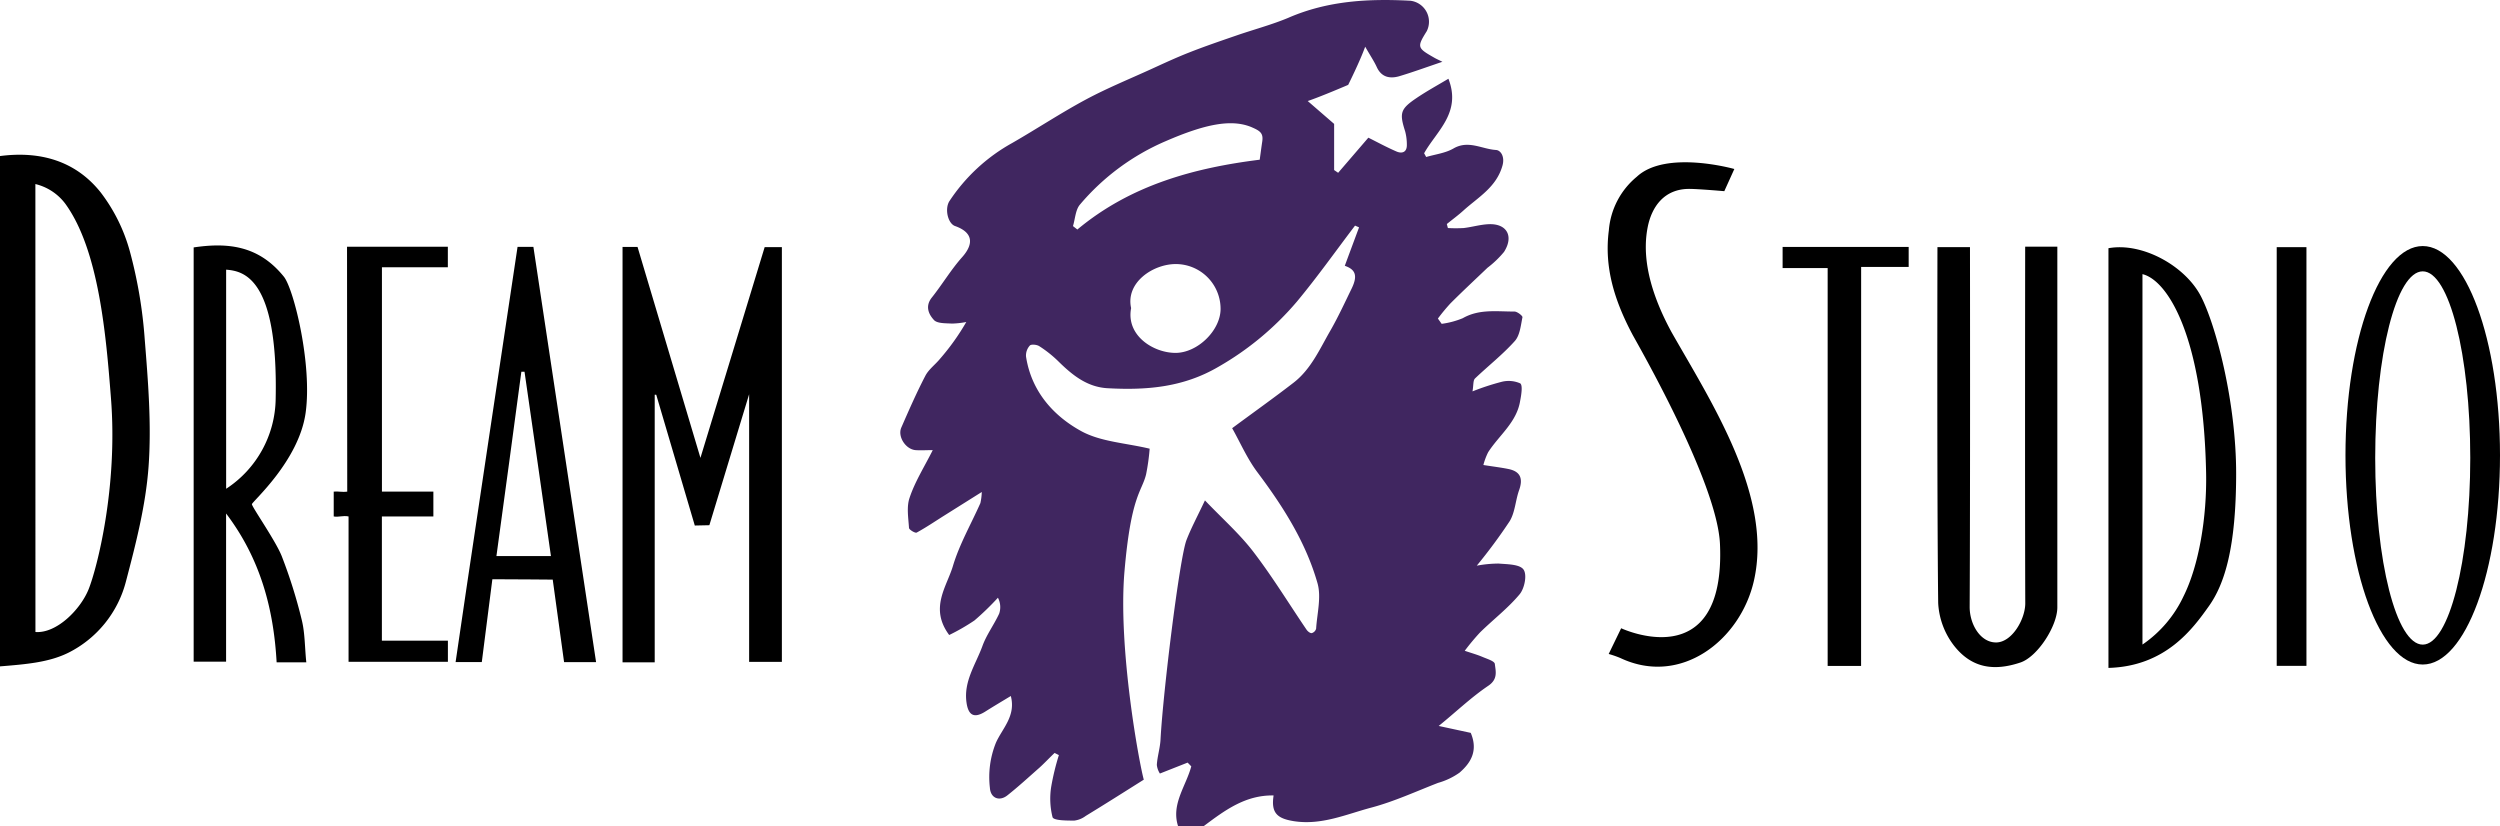 <svg xmlns="http://www.w3.org/2000/svg" viewBox="0 0 473.38 156.46"><defs><style>.cls-1{fill:#402660;}</style></defs><title>logo</title><g id="レイヤー_2" data-name="レイヤー 2"><g id="レイヤー_1-2" data-name="レイヤー 1"><path class="cls-1" d="M223.08,156.46c-1.37-4.17,1.49-7.59,2.49-11.35l-.69-.71-5.25,2.07a3.7,3.7,0,0,1-.58-1.65c.1-1.61.62-3.2.7-4.82.49-9.12,3.61-34.32,4.91-37.73.89-2.3,2.07-4.49,3.5-7.52,3.3,3.46,6.57,6.34,9.17,9.74,3.61,4.71,6.72,9.81,10.06,14.73.21.31.66.7,1,.66a1.2,1.2,0,0,0,.82-.83c.18-2.86,1-5.93.28-8.55-2.2-7.77-6.49-14.53-11.34-21-2-2.64-3.33-5.76-4.84-8.42,4.05-3,7.88-5.72,11.61-8.6,3.36-2.59,5-6.46,7.06-10,1.46-2.57,2.7-5.26,4-7.93,1.13-2.38.67-3.53-1.34-4.22.89-2.42,1.8-4.85,2.7-7.28l-.76-.33c-3.65,4.8-7.14,9.74-11,14.38a55.84,55.84,0,0,1-14.86,12.35C224,73.39,217,73.91,209.71,73.51c-3.91-.22-6.73-2.54-9.38-5.16a22.24,22.24,0,0,0-3.54-2.8c-.46-.3-1.52-.41-1.79-.12a2.81,2.81,0,0,0-.72,2.09c1,6.52,5.12,11.2,10.5,14.14,3.69,2,8.39,2.22,12.91,3.3a40.67,40.67,0,0,1-.68,4.88c-.82,3.33-2.85,3.91-4.09,18.39s2.8,36.35,3.66,39.4c-3.92,2.47-7.42,4.69-11,6.87a4.54,4.54,0,0,1-2.15.88c-1.44,0-3.93,0-4.13-.65a14.36,14.36,0,0,1-.23-5.89,46.75,46.75,0,0,1,1.43-5.86l-.81-.41c-1,.94-1.9,1.92-2.9,2.82-2,1.76-3.91,3.52-6,5.18-1.52,1.24-3.22.6-3.35-1.38a17.41,17.41,0,0,1,1.12-8.5c1.17-2.71,3.85-5.08,2.84-8.9-1.74,1.05-3.34,2-4.92,3-2.08,1.28-3.14.61-3.47-1.77-.57-4,1.73-7.19,3-10.65.77-2.16,2.22-4.08,3.19-6.19a3.84,3.84,0,0,0-.24-3,51.39,51.39,0,0,1-4.44,4.3,38.8,38.8,0,0,1-4.79,2.76c-3.77-5.09-.48-9.1.71-13.07,1.23-4.12,3.44-7.94,5.2-11.91a10.9,10.9,0,0,0,.26-2.1l-7.05,4.43c-1.75,1.1-3.47,2.27-5.28,3.26-.27.14-1.43-.54-1.45-.89-.12-1.92-.49-4,.12-5.73,1-3,2.73-5.73,4.38-9-1.29,0-2.3.08-3.29,0-1.86-.18-3.4-2.57-2.67-4.26,1.44-3.3,2.89-6.61,4.55-9.8.63-1.22,1.86-2.11,2.76-3.2a44,44,0,0,0,5-7,15.83,15.83,0,0,1-2.72.3c-1.16-.07-2.72,0-3.37-.64-1-1.06-1.76-2.6-.46-4.26,2-2.51,3.64-5.29,5.76-7.67,2.31-2.59,2-4.72-1.34-5.9-1.35-.48-2-3.22-1.07-4.71a33.9,33.9,0,0,1,11.87-11c4.7-2.7,9.23-5.7,14-8.26,4-2.14,8.19-3.85,12.31-5.73,2.41-1.1,4.81-2.22,7.27-3.18,2.94-1.16,5.94-2.18,8.93-3.21,3.24-1.12,6.58-2,9.73-3.31C251.38.12,259.16-.28,267.05.14a4,4,0,0,1,3.11,5.76c-1.87,3-1.83,3.18,1.38,5,.38.23.79.4,1.58.8-3.25,1.1-5.71,2-8.23,2.75-1.73.48-3.31.18-4.19-1.74-.49-1.07-1.16-2.06-2.2-3.87-1,2.8-3.22,7.23-3.22,7.23s-5.11,2.2-7.66,3.06l5,4.33V32.2l.76.52,5.72-6.65c1.63.81,3.42,1.79,5.29,2.6,1,.45,2,.24,2-1.2a9.73,9.73,0,0,0-.32-2.59c-1.11-3.49-.93-4.24,2.19-6.34,1.88-1.27,3.87-2.36,6-3.63,2.5,6.43-2.23,9.88-4.6,14.11l.39.71c1.73-.51,3.64-.73,5.16-1.61,2.83-1.65,5.4.12,8.06.28.89.05,1.7,1.25,1.23,2.94-1.14,4.11-4.6,6-7.38,8.51-1,.91-2.1,1.71-3.16,2.57l.2.76a26.36,26.36,0,0,0,3,0c1.61-.19,3.2-.68,4.8-.73,3.38-.11,4.71,2.29,2.83,5.25a18.83,18.83,0,0,1-3.13,3c-2.34,2.24-4.71,4.44-7,6.73a35.25,35.25,0,0,0-2.39,2.89l.71,1a15.9,15.9,0,0,0,4-1.07c3.13-1.79,6.49-1.24,9.78-1.26.54,0,1.58.82,1.52,1.09-.32,1.55-.48,3.43-1.46,4.51-2.29,2.55-5,4.67-7.52,7.07-.39.38-.27,1.28-.48,2.45a46.22,46.22,0,0,1,5.4-1.78,5.42,5.42,0,0,1,3.63.26c.51.33.22,2.17,0,3.28-.64,4.1-4,6.54-6.07,9.77a12.41,12.41,0,0,0-.9,2.41c1.82.29,3.28.46,4.71.75,2.3.46,2.84,1.8,2.06,4-.69,1.93-.76,4.16-1.77,5.86a101.46,101.46,0,0,1-6.25,8.45,23.41,23.41,0,0,1,4.11-.4c1.66.14,4,.12,4.73,1.12s.2,3.58-.72,4.69c-2.2,2.64-5,4.78-7.48,7.21a42.84,42.84,0,0,0-2.92,3.5c1.27.43,2.33.72,3.34,1.15s2.29.8,2.36,1.34c.17,1.41.61,2.89-1.25,4.14-3.26,2.2-6.16,5-9.38,7.6l6.07,1.31c1.43,3.4,0,5.69-2.12,7.53a13.2,13.2,0,0,1-4.07,1.94c-4.18,1.62-8.29,3.52-12.6,4.67-4.79,1.27-9.46,3.4-14.71,2.58-3.15-.5-4.35-1.56-3.83-4.87-5.39-.1-9.31,2.88-13.25,5.82Zm-8.9-98.12c-1,5.22,4.26,8.49,8.42,8.48s8.52-4.26,8.52-8.34A8.49,8.49,0,0,0,222.63,50C218.36,50,213.1,53.47,214.18,58.34Zm24.35-28.1c.19-1.37.32-2.41.48-3.45.23-1.57-.39-2-2-2.7-3.82-1.61-8.83-.6-16.31,2.65a43.92,43.92,0,0,0-16.21,12c-.85,1-.9,2.7-1.32,4.07l.83.65C214.14,35,226.22,31.78,238.53,30.24Z"/><path d="M0,29.55c7.66-1,14.34.94,19.07,6.89a32.43,32.43,0,0,1,5.53,11.2,87.15,87.15,0,0,1,2.8,16.55c.64,8,1.31,16.18.73,24.18-.53,7.3-2.4,14.56-4.27,21.68A20.94,20.94,0,0,1,12.94,123.6c-3.7,1.83-8,2.18-12.94,2.58Zm6.71,90.12c4,.31,8.54-4.26,10.08-8.12S22.37,92.28,21,75.26c-.91-11.67-2.26-27.92-8.64-36.69a10,10,0,0,0-5.66-3.72S6.71,118.56,6.71,119.67Z"/><path d="M141.85,125.32V74.65l-7.53,24.8-2.76.06s-4.88-16.58-7.3-24.76l-.29,0v50.66h-6.09V46.76h2.84L132.63,86.7l12.16-39.9h3.26v78.52Z"/><path d="M399.24,126.47V47c6.39-1.16,14.41,3.31,17.42,8.94,2.82,5.28,6.78,20,6.76,33.83s-2.15,20.77-5.16,25S410.11,126.17,399.24,126.47Zm6.44-74.56v70.14a22.79,22.79,0,0,0,7.79-9.17c2.88-5.79,4.43-14.87,4.26-23.4C417.2,63.61,410.41,53.05,405.68,51.91Z"/><path d="M383.47,46.71h6.09c0,1,0,46.5,0,68.3,0,3.53-3.75,9.36-7,10.44-5,1.67-9.17,1.06-12.49-3.1a14.38,14.38,0,0,1-3.07-8.17c-.25-21.52-.14-66.33-.14-67.39h6.16c0,1,.06,46.45-.06,68.15,0,3.24,2,6.71,5,6.71s5.55-4.41,5.53-7.46C383.41,92.66,383.47,47.71,383.47,46.71Z"/><path d="M58,125.41H52.38c-.57-10.15-3.07-19.61-9.57-28.18v28.06H36.67V46.85c6.7-1,12.41-.24,17.08,5.54,1.89,2.35,5.4,16.67,4.12,25.79S47.73,95,47.7,95.47s4.49,6.92,5.64,9.82a95.07,95.07,0,0,1,3.81,12.15C57.76,119.93,57.7,122.59,58,125.41ZM42.82,92.55A20.66,20.66,0,0,0,52.2,75.49c.48-23.23-6.3-24.16-9.38-24.43Z"/><path d="M328.4,32l-1.9,4.2s-4.69-.41-6.51-.43c-4.92-.07-7.26,3.47-8,7.26s-.77,10.17,4.55,19.92c7.55,13.28,19.19,31.05,15.57,47-2.55,11.26-13.84,20.08-25.31,14.64a19.69,19.69,0,0,0-2.19-.76l2.36-4.87S326.8,128.3,325.68,103c-.53-11.81-15.77-38.15-16.61-39.73-3.35-6.35-5.35-12.64-4.43-19.67a14.65,14.65,0,0,1,5.3-10.14C315.45,28.33,328.4,32,328.4,32Z"/><path d="M112.87,125.38h-6.06l-2.15-15.63s-8.1-.07-11.43-.07l-2,15.68H86.27C86.88,120.79,98,46.75,98,46.75h3ZM94,105.29h10.32c-1.68-11.81-3.32-23.36-5-34.9l-.6,0C97.18,81.93,95.61,93.52,94,105.29Z"/><path d="M65.71,46.72H84.8v3.89H72.32V93.09h9.74v4.7H72.31v23.52h12.5v4H66V97.79c-1.06-.22-1.88.18-2.81,0v-4.7c.79-.1,1.55.14,2.56,0Z"/><path d="M352.4,126.1h-6.33V50.76h-8.53v-4h23.87v3.78h-9Z"/><path d="M436.73,126.08H431.1V46.8h5.63Z"/><path d="M458.75,46.59c-8.08,0-14.63,17.74-14.63,39.62s6.55,39.62,14.63,39.62,14.63-17.74,14.63-39.62S466.83,46.59,458.75,46.59Zm0,75.47c-5,0-9-15.82-9-35.34s4-35.34,9-35.34,9,15.82,9,35.34S463.71,122.06,458.75,122.06Z"/></g></g></svg>